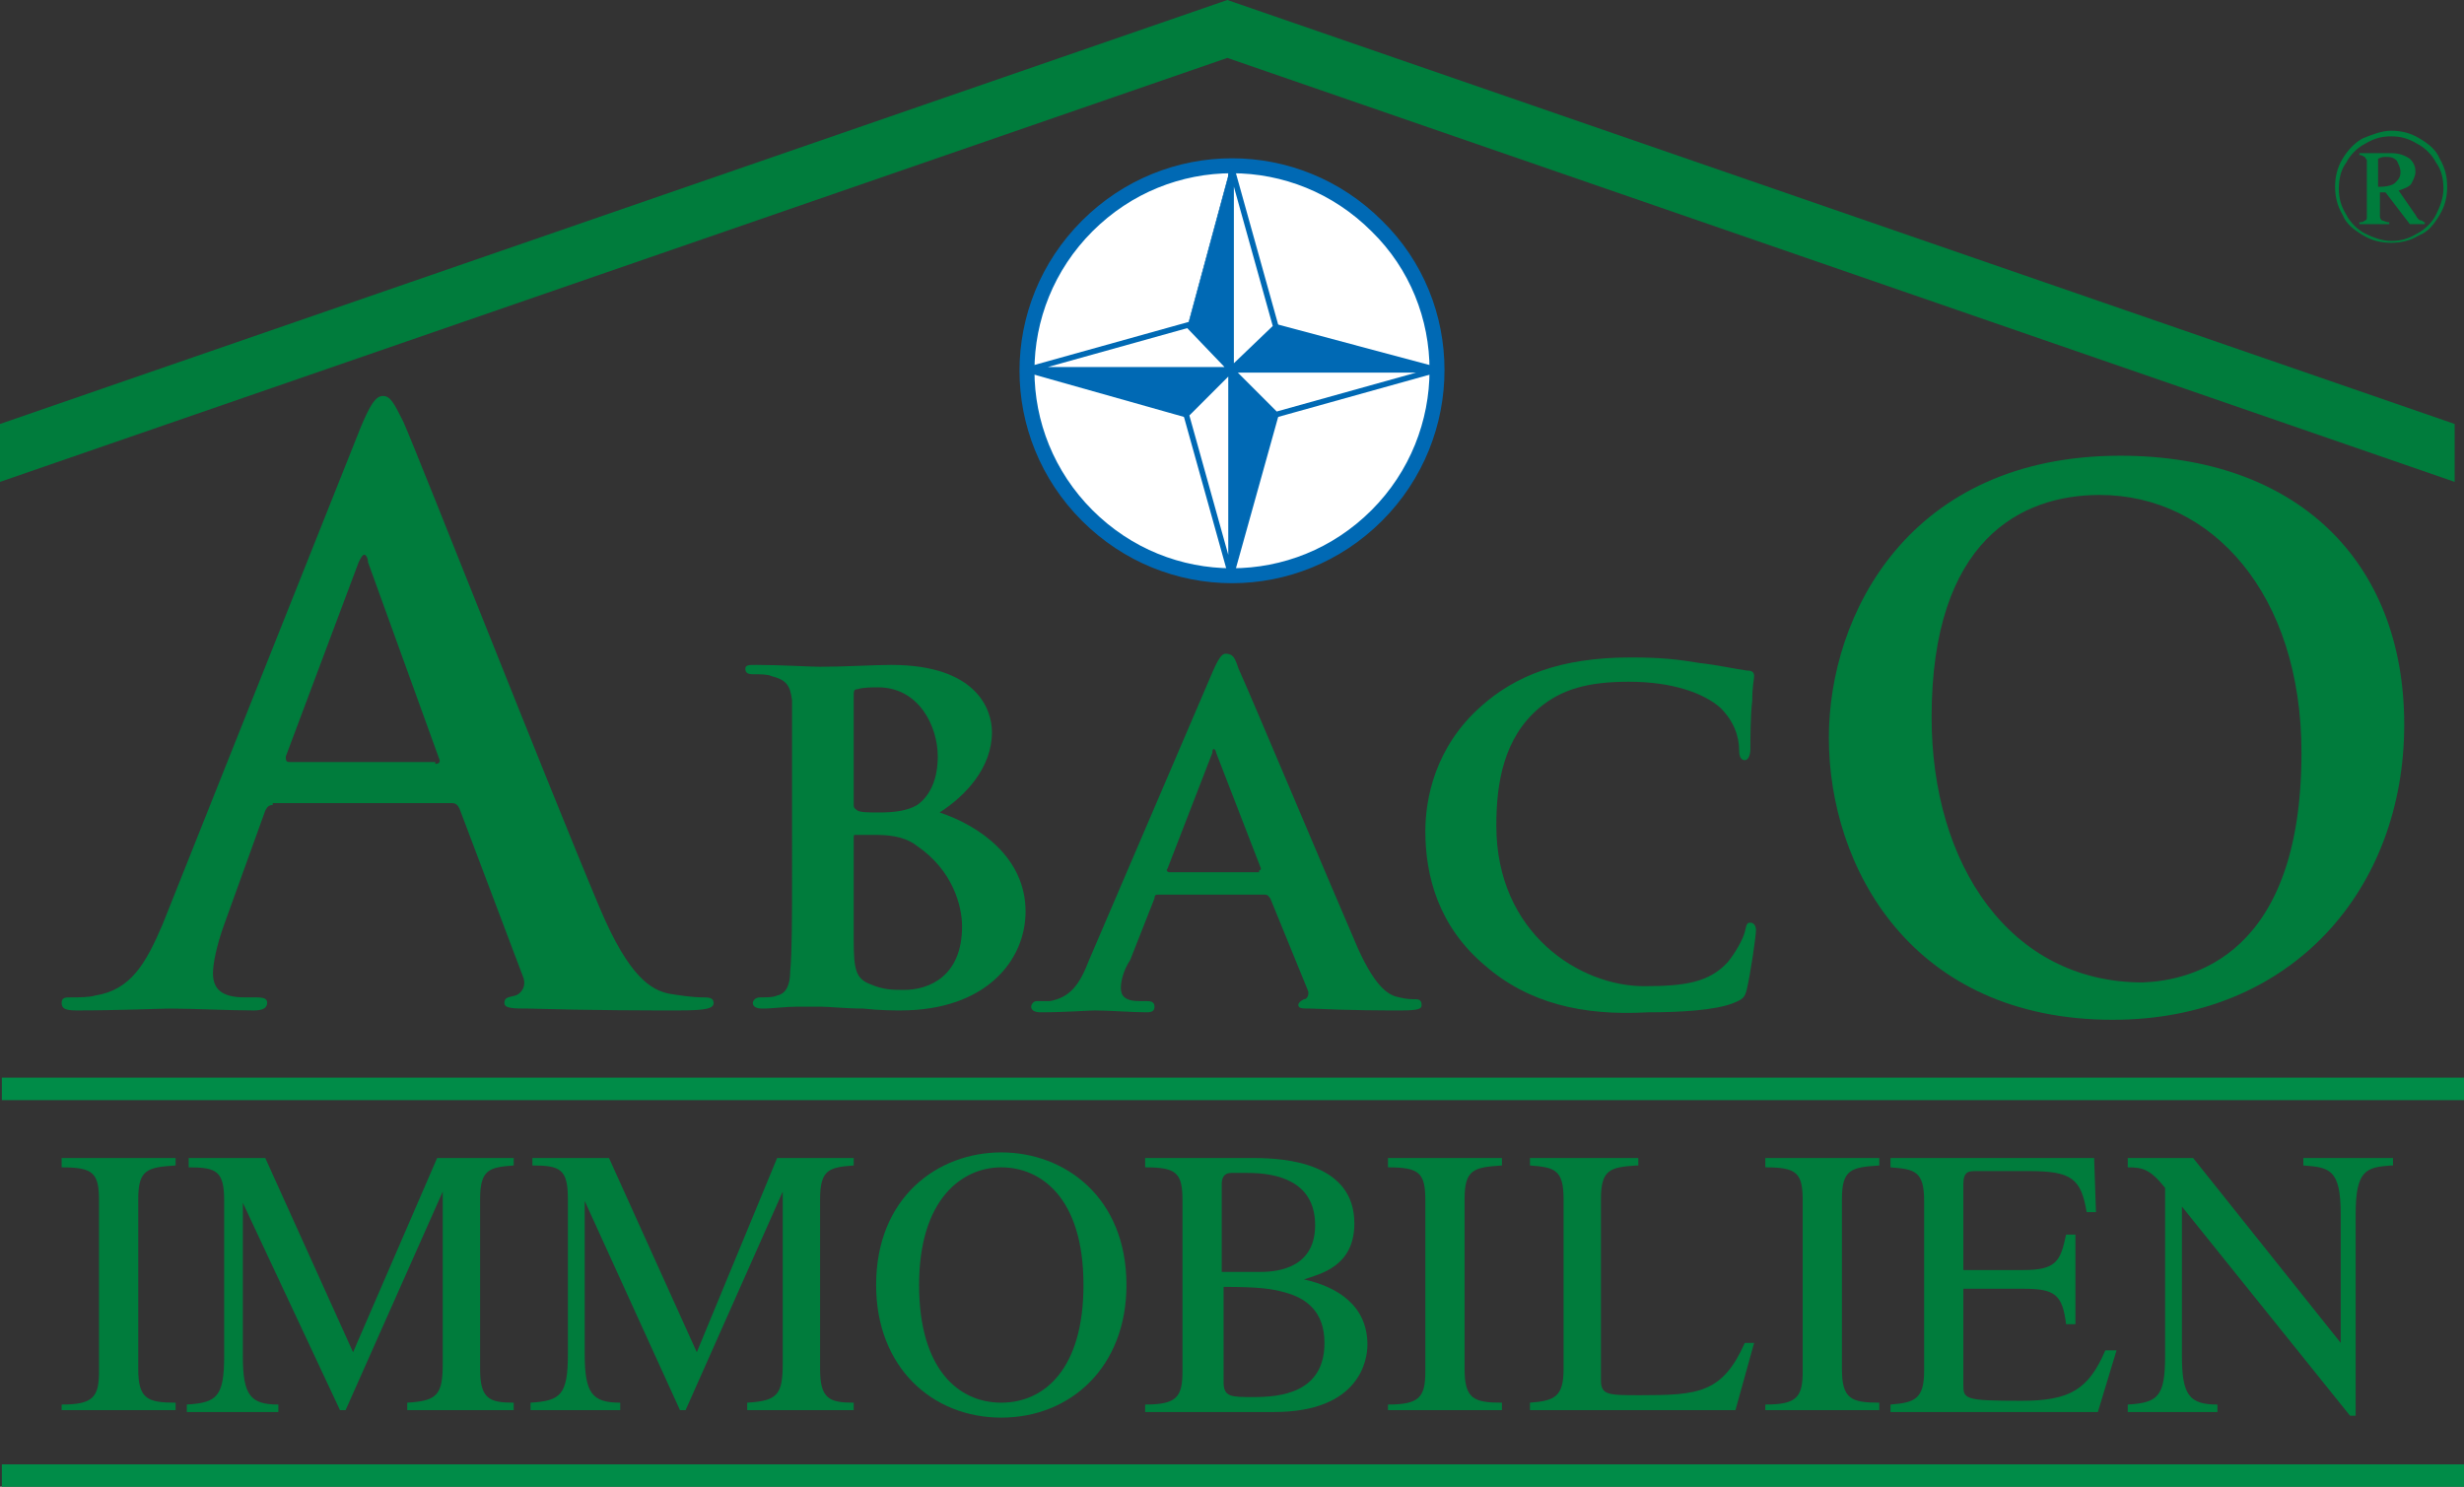 <?xml version="1.0" encoding="UTF-8"?> <!-- Generator: Adobe Illustrator 25.2.0, SVG Export Plug-In . SVG Version: 6.00 Build 0) --> <svg xmlns="http://www.w3.org/2000/svg" xmlns:xlink="http://www.w3.org/1999/xlink" version="1.1" id="Ebene_1" x="0px" y="0px" viewBox="0 0 131.9 79.6" style="enable-background:new 0 0 131.9 79.6;" xml:space="preserve"><rect x="0" y="0" width="131.9" height="79.6" fill="#333333" stroke="none"/> <style type="text/css"> .st0{fill:#007C3C;} .st1{fill:#007C3C;stroke:#008C48;stroke-width:1.2;} .st2{fill:none;stroke:#000000;stroke-width:1.477;} .st3{fill:#FFFFFF;stroke:#0069B4;stroke-width:0.8;} .st4{fill:#0069B4;stroke:#0069B4;stroke-width:0.3;stroke-miterlimit:3.864;} .st5{fill:#0069B4;stroke:#0069B4;stroke-width:3.000000e-02;stroke-miterlimit:3.864;} .st6{fill:#FFFFFF;stroke:#0069B4;stroke-width:0.3;stroke-miterlimit:3.864;} </style> <g> <path class="st0" d="M14.6,43.1c-0.2,0-0.3,0.1-0.4,0.3L12,49.5c-0.4,1.1-0.6,2.1-0.6,2.6c0,0.8,0.4,1.3,1.7,1.3h0.6 c0.5,0,0.6,0.1,0.6,0.3c0,0.3-0.3,0.4-0.7,0.4c-1.4,0-3.2-0.1-4.5-0.1c-0.5,0-2.8,0.1-5,0.1c-0.6,0-0.8-0.1-0.8-0.4 c0-0.3,0.2-0.3,0.5-0.3c0.4,0,1,0,1.3-0.1C7,53,7.8,51.6,8.7,49.5l10.6-26.6c0.5-1.2,0.8-1.7,1.2-1.7c0.4,0,0.6,0.4,1.1,1.4 c1,2.3,7.8,19.6,10.5,26c1.6,3.8,2.8,4.4,3.7,4.6c0.6,0.1,1.3,0.2,1.8,0.2c0.3,0,0.6,0,0.6,0.3c0,0.3-0.4,0.4-1.9,0.4 c-1.5,0-4.6,0-8-0.1c-0.8,0-1.3,0-1.3-0.3c0-0.3,0.2-0.3,0.6-0.4c0.3-0.1,0.6-0.5,0.4-1l-3.4-9c-0.1-0.2-0.2-0.3-0.4-0.3H14.6z M23.3,40.9c0.2,0,0.3-0.1,0.2-0.3l-3.8-10.5c0-0.2-0.1-0.4-0.2-0.4c-0.1,0-0.2,0.2-0.3,0.4l-3.9,10.4c0,0.2,0,0.3,0.2,0.3H23.3z"></path> <path class="st0" d="M42.4,42.7c0-3.7,0-4.4,0-5.2c-0.1-0.8-0.3-1.1-1.1-1.3c-0.2-0.1-0.6-0.1-1-0.1c-0.3,0-0.4-0.1-0.4-0.3 c0-0.2,0.2-0.2,0.6-0.2c1.3,0,2.9,0.1,3.4,0.1c1.3,0,2.9-0.1,3.8-0.1c4.6,0,5.4,2.4,5.4,3.6c0,1.9-1.4,3.4-2.8,4.3 c2.1,0.7,4.6,2.4,4.6,5.3c0,2.6-2.1,5.3-6.7,5.3c-0.3,0-1.1,0-2-0.1c-0.9,0-1.8-0.1-2.2-0.1c-0.3,0-0.8,0-1.4,0 c-0.6,0-1.2,0.1-1.8,0.1c-0.3,0-0.5-0.1-0.5-0.3c0-0.1,0.1-0.3,0.4-0.3c0.4,0,0.7,0,0.9-0.1c0.5-0.1,0.7-0.6,0.7-1.3 c0.1-1,0.1-3,0.1-5.2V42.7z M45.7,43.1c0,0.2,0.1,0.2,0.2,0.3c0.2,0.1,0.6,0.1,1.2,0.1c0.8,0,1.5-0.1,2-0.4 c0.7-0.5,1.1-1.4,1.1-2.6c0-1.6-1-3.7-3.2-3.7c-0.3,0-0.8,0-1.1,0.1c-0.2,0-0.2,0.1-0.2,0.4V43.1z M45.7,50.3 c0,1.6,0.1,2.1,0.9,2.4c0.7,0.3,1.2,0.3,1.8,0.3c1.3,0,3.1-0.7,3.1-3.4c0-1.1-0.5-3-2.4-4.3c-0.5-0.4-1.2-0.6-2.2-0.6h-1.1 c-0.1,0-0.1,0-0.1,0.2V50.3z"></path> <path class="st0" d="M62,47.9c-0.1,0-0.2,0-0.2,0.2l-1.3,3.3C60.1,52,60,52.6,60,52.9c0,0.4,0.2,0.7,1,0.7h0.4 c0.3,0,0.4,0.1,0.4,0.3c0,0.2-0.1,0.3-0.4,0.3c-0.8,0-2-0.1-2.8-0.1c-0.3,0-1.6,0.1-2.9,0.1c-0.3,0-0.5-0.1-0.5-0.3 c0-0.1,0.1-0.3,0.3-0.3c0.2,0,0.5,0,0.7,0c1.1-0.2,1.6-0.9,2.1-2.2L64.9,36c0.3-0.7,0.5-1,0.7-1c0.4,0,0.5,0.2,0.7,0.8 c0.6,1.3,4.8,11.3,6.4,15c1,2.2,1.7,2.5,2.2,2.6c0.4,0.1,0.7,0.1,0.9,0.1c0.2,0,0.3,0.1,0.3,0.3c0,0.2-0.1,0.3-1.1,0.3 c-0.9,0-2.7,0-4.8-0.1c-0.5,0-0.7,0-0.7-0.2c0-0.1,0.1-0.2,0.3-0.3c0.2,0,0.3-0.3,0.2-0.5l-2-4.9c-0.1-0.1-0.1-0.2-0.3-0.2H62z M67.4,46.6c0.1,0,0.1-0.1,0.1-0.1l-2.4-6.2c0-0.1-0.1-0.2-0.1-0.2c-0.1,0-0.1,0.1-0.1,0.2l-2.4,6.2c-0.1,0.1,0,0.2,0.1,0.2H67.4z"></path> <path class="st0" d="M79.5,51.7c-2.5-2.1-3.2-4.8-3.2-7.2c0-1.7,0.5-4.5,3-6.7c1.8-1.6,4.2-2.6,8-2.6c1.6,0,2.5,0.1,3.7,0.3 c0.9,0.1,1.8,0.3,2.5,0.4c0.3,0,0.4,0.1,0.4,0.3c0,0.2-0.1,0.5-0.1,1.3c-0.1,0.8-0.1,2.2-0.1,2.6c0,0.3-0.1,0.6-0.3,0.6 c-0.2,0-0.3-0.2-0.3-0.5c0-0.8-0.3-1.6-1-2.3c-0.9-0.8-2.6-1.4-4.9-1.4c-2.2,0-3.6,0.4-4.8,1.4c-1.9,1.6-2.3,4-2.3,6.3 c0,5.8,4.5,8.6,7.9,8.6c2.2,0,3.5-0.2,4.5-1.3c0.4-0.5,0.8-1.2,0.9-1.6c0.1-0.4,0.1-0.5,0.3-0.5c0.2,0,0.3,0.2,0.3,0.4 c0,0.3-0.3,2.4-0.5,3.2c-0.1,0.4-0.2,0.5-0.7,0.7c-1,0.4-2.9,0.5-4.6,0.5C84.7,54.4,81.8,53.7,79.5,51.7z"></path> <path class="st0" d="M97.9,39.5c0-6.6,4.3-15.1,15.6-15.1c9.4,0,15.2,5.6,15.2,14.4c0,8.8-6,15.8-15.6,15.8 C102.3,54.6,97.9,46.4,97.9,39.5z M123.2,40.3c0-8.5-4.8-13.8-10.8-13.8c-4.2,0-9,2.4-9,11.9c0,7.9,4.2,14.2,11.3,14.2 C117.3,52.5,123.2,51.2,123.2,40.3z"></path> </g> <g> <path class="st0" d="M3.3,75.2c1.7,0,2-0.4,2-1.8v-9.1c0-1.5-0.3-1.8-2-1.8V62h6.1v0.4c-1.5,0.1-2,0.2-2,1.8v9.1 c0,1.6,0.5,1.8,2,1.8v0.4H3.3V75.2z"></path> <path class="st0" d="M27.5,62.4c-1.3,0.1-1.8,0.2-1.8,1.8v9.1c0,1.6,0.5,1.8,1.8,1.8v0.4h-5.7v-0.4c1.6-0.1,1.9-0.4,1.9-2.1v-9.2h0 l-5.2,11.7h-0.3L13,64.4h0v8.2c0,2.1,0.4,2.6,1.9,2.6v0.4H10v-0.4c1.6-0.1,2-0.4,2-2.6v-8.3c0-1.6-0.4-1.8-1.9-1.8V62h4.1l4.7,10.4 L23.4,62h4.1V62.4z"></path> <path class="st0" d="M45.7,62.4c-1.3,0.1-1.8,0.2-1.8,1.8v9.1c0,1.6,0.5,1.8,1.8,1.8v0.4H40v-0.4c1.6-0.1,1.9-0.4,1.9-2.1v-9.2h0 l-5.2,11.7h-0.3l-5.1-11.2h0v8.2c0,2.1,0.4,2.6,1.9,2.6v0.4h-4.8v-0.4c1.6-0.1,2-0.4,2-2.6v-8.3c0-1.6-0.4-1.8-1.9-1.8V62h4.1 l4.7,10.4L41.6,62h4.1V62.4z"></path> <path class="st0" d="M46.9,68.8c0-4.7,3.3-7.1,6.7-7.1c3.4,0,6.7,2.4,6.7,7.1c0,4.4-3,7.1-6.7,7.1C49.9,75.9,46.9,73.2,46.9,68.8z M58,68.8c0-4.7-2.3-6.3-4.4-6.3c-2.1,0-4.4,1.7-4.4,6.3c0,4.5,2.1,6.3,4.4,6.3C55.9,75.1,58,73.3,58,68.8z"></path> <path class="st0" d="M61.4,62h5.7c1.8,0,5.4,0.3,5.4,3.5c0,2.3-1.8,2.7-2.7,3v0c1.8,0.4,3.4,1.4,3.4,3.5c0,0.8-0.4,3.6-5,3.6h-6.9 v-0.4c1.7,0,2-0.4,2-1.8v-9.1c0-1.5-0.3-1.8-2-1.8V62z M65.5,68.1l1.9,0c0.6,0,3,0,3-2.5c0-2.4-2.1-2.8-3.6-2.8c-0.4,0-0.7,0-0.9,0 c-0.4,0-0.5,0.3-0.5,0.6V68.1z M65.5,74c0,0.8,0.4,0.8,1.6,0.8c1.4,0,3.8-0.2,3.8-2.9c0-1.7-1-2.4-2.1-2.7 c-0.7-0.2-1.4-0.3-3.3-0.3V74z"></path> <path class="st0" d="M74.3,75.2c1.7,0,2-0.4,2-1.8v-9.1c0-1.5-0.3-1.8-2-1.8V62h6.1v0.4c-1.5,0.1-2,0.2-2,1.8v9.1 c0,1.6,0.5,1.8,2,1.8v0.4h-6.1V75.2z"></path> <path class="st0" d="M87.6,62.4c-1.4,0.1-1.9,0.2-1.9,1.8v9.7c0,0.8,0.4,0.8,2.1,0.8c3.1,0,4.4-0.1,5.6-2.8h0.5l-1,3.6h-11v-0.4 c1.3-0.1,1.8-0.3,1.8-1.8v-9.1c0-1.6-0.5-1.7-1.8-1.8V62h5.8V62.4z"></path> <path class="st0" d="M94.5,75.2c1.7,0,2-0.4,2-1.8v-9.1c0-1.5-0.3-1.8-2-1.8V62h6.1v0.4c-1.5,0.1-2,0.2-2,1.8v9.1 c0,1.6,0.5,1.8,2,1.8v0.4h-6.1V75.2z"></path> <path class="st0" d="M112.3,75.6h-11.1v-0.4c1.3-0.1,1.8-0.3,1.8-1.8v-9.1c0-1.6-0.5-1.7-1.8-1.8V62h10.9l0.1,2.9h-0.5 c-0.3-1.8-0.8-2.2-3.1-2.2h-2.8c-0.4,0-0.7,0-0.7,0.7V68h3.2c1.8,0,2-0.5,2.3-1.9h0.5v4.8h-0.5c-0.2-1.6-0.6-1.9-2.3-1.9l-3.2,0 v5.1c0,0.8,0,0.9,3.1,0.9c2.6,0,3.6-0.6,4.5-2.7h0.6L112.3,75.6z"></path> <path class="st0" d="M128,62.4c-1.3,0.1-1.9,0.2-1.9,2.6v10.8h-0.3l-9-11.2h0v8c0,2.1,0.4,2.6,1.9,2.6v0.4h-4.8v-0.4 c1.6-0.1,2-0.4,2-2.6v-9c-0.8-1-1.2-1.1-2-1.1V62h3.5l7.9,9.9h0V65c0-2.4-0.6-2.5-2-2.6V62h4.8V62.4z"></path> </g> <path class="st1" d="M0.1,79h131.8 M0.1,58.3h131.8"></path> <path class="st2" d="M0,8.7"></path> <polyline class="st0" points="0,22.7 65.7,0 131.4,22.7 131.4,25.8 65.7,3.1 0,25.8 0,22.7 "></polyline> <g> <path class="st3" d="M73.7,12.1c-4.3-4.3-11.2-4.3-15.5,0c-4.3,4.3-4.3,11.2,0,15.5c4.3,4.3,11.2,4.3,15.5,0 C78,23.3,78,16.3,73.7,12.1z"></path> <g> <polygon class="st4" points="55,19.8 63.5,22.2 65.9,19.8 "></polygon> <polygon class="st5" points="63.6,17.4 65.9,8.9 65.9,19.8 "></polygon> <polygon class="st4" points="65.9,19.8 68.3,17.5 76.9,19.8 "></polygon> <polygon class="st4" points="65.9,19.8 68.3,22.2 65.9,30.8 "></polygon> <polygon class="st6" points="55,19.8 63.6,17.4 65.9,19.8 "></polygon> <polygon class="st6" points="65.9,8.9 68.3,17.5 65.9,19.8 "></polygon> <polygon class="st6" points="65.9,19.8 76.9,19.8 68.3,22.2 "></polygon> <polygon class="st6" points="65.9,30.8 63.5,22.2 65.9,19.8 "></polygon> </g> </g> <g> <path class="st0" d="M128,7c0.5,0,1,0.1,1.5,0.4c0.5,0.3,0.9,0.6,1.1,1.1c0.3,0.5,0.4,1,0.4,1.5c0,0.5-0.1,1-0.4,1.5 c-0.3,0.5-0.6,0.9-1.1,1.1c-0.5,0.3-1,0.4-1.5,0.4c-0.5,0-1-0.1-1.5-0.4c-0.5-0.3-0.9-0.6-1.1-1.1c-0.3-0.5-0.4-1-0.4-1.5 c0-0.5,0.1-1,0.4-1.5c0.3-0.5,0.7-0.9,1.1-1.1C127,7.2,127.5,7,128,7z M128,7.3c-0.5,0-0.9,0.1-1.4,0.4c-0.4,0.2-0.8,0.6-1,1 c-0.3,0.4-0.4,0.9-0.4,1.4c0,0.5,0.1,0.9,0.4,1.4c0.2,0.4,0.6,0.8,1,1c0.4,0.2,0.9,0.4,1.4,0.4c0.5,0,0.9-0.1,1.4-0.4 c0.4-0.2,0.8-0.6,1-1c0.2-0.4,0.4-0.9,0.4-1.4c0-0.5-0.1-1-0.4-1.4c-0.2-0.4-0.6-0.8-1-1C128.9,7.4,128.5,7.3,128,7.3z M126.3,8.2 h1.7c0.4,0,0.7,0.1,1,0.3c0.2,0.2,0.3,0.4,0.3,0.7c0,0.2-0.1,0.4-0.2,0.6c-0.1,0.2-0.4,0.3-0.7,0.4l0.9,1.3 c0.1,0.2,0.2,0.3,0.3,0.3c0.1,0,0.1,0.1,0.2,0.1V12h-0.8l-1.3-1.7h-0.3v1.3c0,0.1,0.1,0.2,0.1,0.2c0.1,0,0.2,0.1,0.4,0.1V12h-1.6 v-0.1c0.1,0,0.2,0,0.3-0.1c0.1,0,0.1-0.1,0.1-0.2c0,0,0-0.2,0-0.4V9c0-0.2,0-0.3,0-0.4c0-0.1-0.1-0.1-0.1-0.2 c-0.1,0-0.1-0.1-0.3-0.1V8.2z M127.3,10h0.1c0.4,0,0.7-0.1,0.8-0.2c0.2-0.2,0.3-0.3,0.3-0.6c0-0.2-0.1-0.4-0.2-0.6 c-0.2-0.2-0.4-0.2-0.6-0.2c-0.1,0-0.2,0-0.4,0.1V10z"></path> </g> <g> </g> <g> </g> <g> </g> <g> </g> <g> </g> <g> </g> </svg> 